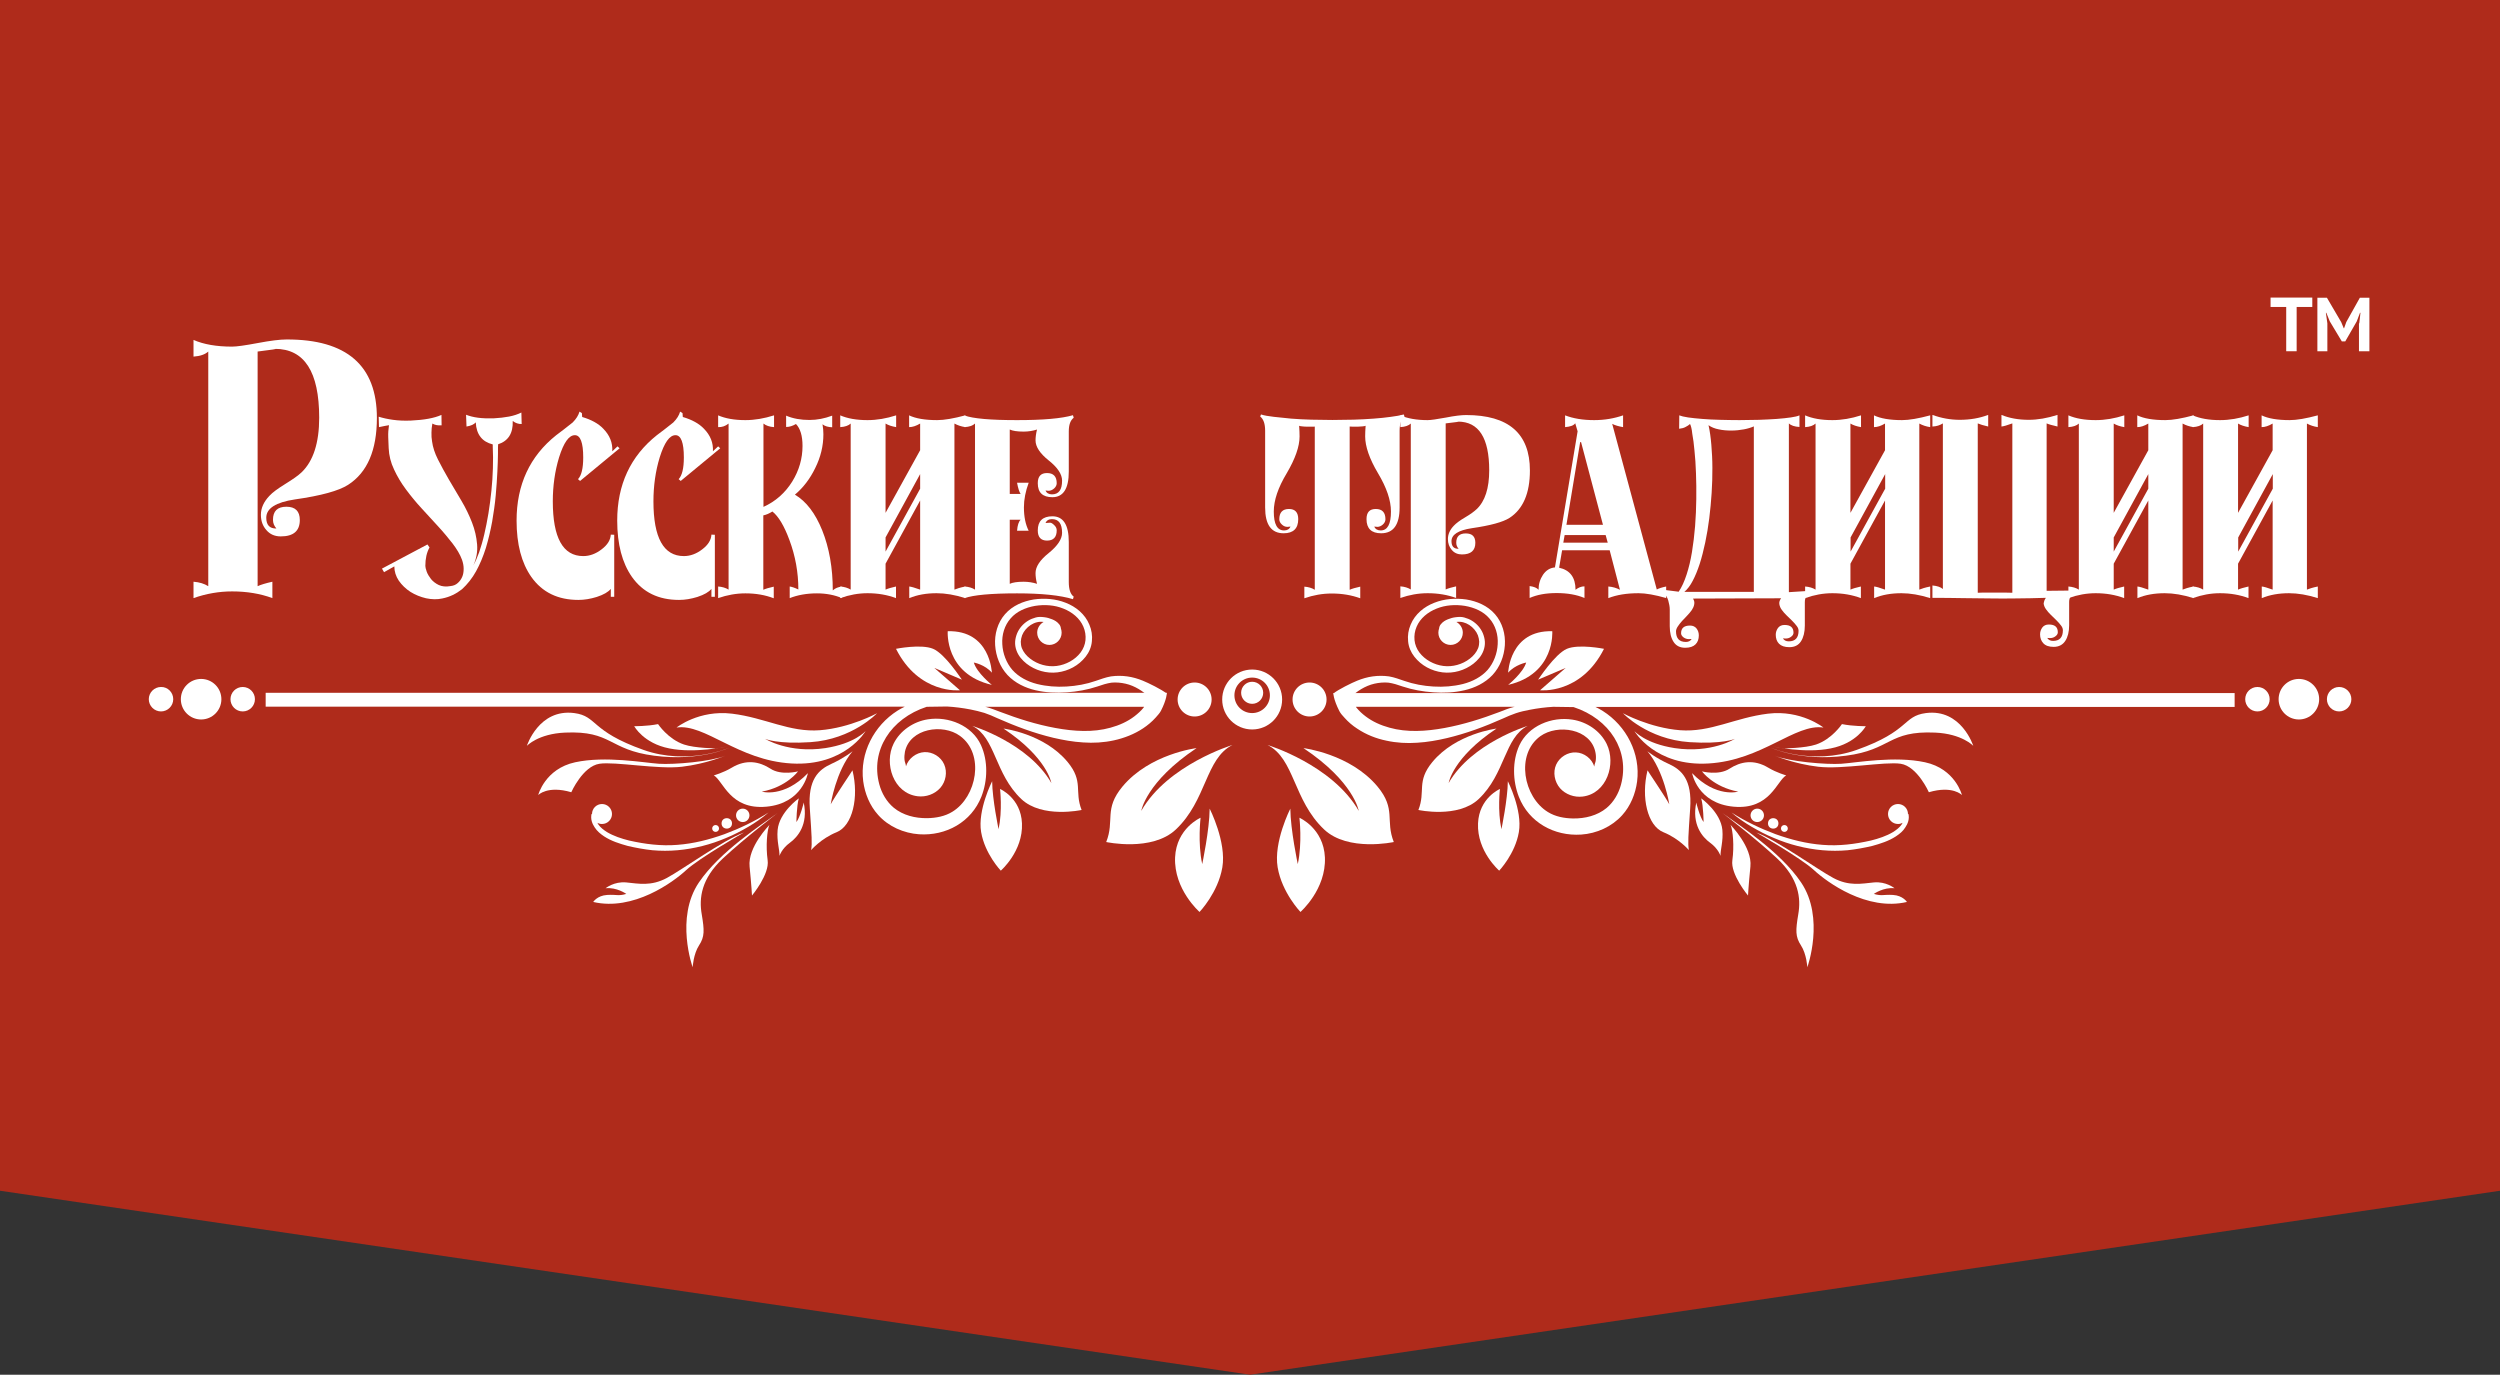 <?xml version="1.0" encoding="utf-8"?>
<!-- Generator: Adobe Illustrator 23.1.0, SVG Export Plug-In . SVG Version: 6.00 Build 0)  -->
<svg version="1.1" id="Слой_1" xmlns="http://www.w3.org/2000/svg" xmlns:xlink="http://www.w3.org/1999/xlink" x="0px" y="0px"
	 viewBox="0 0 167.69 92.21" style="enable-background:new 0 0 167.69 92.21;" xml:space="preserve">
<rect x="0" y="0" width="167.69" height="92.21" fill="#333333" stroke="none"/>
<style type="text/css">
	.st0{fill:#AF2B1B;}
	.st1{fill:#FFFFFF;}
</style>
<g>
	<polygon class="st0" points="167.69,79.87 83.85,92.21 0,79.87 0,0 167.69,0 	"/>
	<g>
		<g>
			<g>
				<g>
					<g>
						<path class="st1" d="M67.31,48.87c2.94,1.95,3.21,3.65,3.21,3.65c-1.54-2.69-5.3-3.83-5.3-3.83c1.57,0.79,1.49,3.21,3.29,4.91
							c1.39,1.31,4.04,0.73,4.04,0.73c-0.5-1.27,0.15-1.9-0.94-3.22C70.03,49.2,67.31,48.87,67.31,48.87z"/>
						<path class="st1" d="M67.08,52.92c0,0,0.17,1.46-0.1,2.7c0,0-0.42-2-0.43-3.22c0,0-0.99,1.94-0.74,3.41
							c0.25,1.47,1.32,2.59,1.32,2.59s1.5-1.3,1.42-3.17C68.48,53.52,67.08,52.92,67.08,52.92z"/>
						<path class="st1" d="M55.72,53.95c0,0,0.35-2.24,1.47-3.56c0,0-0.57,0.46-1.43,0.85c-0.86,0.39-1.58,1.05-1.44,2.99
							c0.13,1.94,0.16,2.28,0.09,2.79c0,0,0.65-0.77,1.71-1.2c1.06-0.43,1.51-2.32,1.06-4.15C57.19,51.68,55.99,53.44,55.72,53.95z"
							/>
						<path class="st1" d="M53.42,55.14c0,0,0.01-1.05,0.16-1.59c0,0-1.31,0.93-1.42,2.12c-0.07,0.77,0.15,1.35,0.12,1.74
							c0,0,0.16-0.49,0.7-0.88c0.54-0.39,1.24-1.24,0.93-2.7C53.92,53.83,53.67,54.82,53.42,55.14z"/>
						<path class="st1" d="M51.1,53.1c1.67-0.31,2.43-1.36,2.43-1.36s-1.12,0.3-1.85-0.18c-0.73-0.47-1.62-0.66-2.61-0.06
							c-0.55,0.33-1.19,0.51-1.19,0.51c0.63,0.36,1.08,2.32,3.52,2.1c2.44-0.22,2.79-2.25,2.79-2.25
							C52.57,53.54,51.1,53.1,51.1,53.1z"/>
						<path class="st1" d="M55.36,50.18c-2.45,0.37-4.04-0.62-4.04-0.62s0.84,0.37,3.05,0.22c2.81-0.19,4.46-1.94,4.46-1.94
							s-1.79,0.98-3.83,1.14c-2.03,0.16-3.68-0.84-5.9-1.11c-2.22-0.27-3.72,0.93-3.72,0.93c1.9-0.28,4.11,2.2,7.7,2.41
							s4.98-2.17,4.98-2.17S57.32,49.88,55.36,50.18z"/>
						<path class="st1" d="M45.74,51.43c1.62-0.19,2.91-0.74,2.91-0.74c-0.94,0.39-3.45,0.61-4.46,0.54s-3.57-0.54-5.61-0.1
							c-2.03,0.44-2.48,2.2-2.48,2.2s0.62-0.66,2.22-0.19c0,0,0.77-1.74,1.89-1.91C41.26,51.07,44.12,51.62,45.74,51.43z"/>
						<path class="st1" d="M43.88,50.69c3.07,0.4,5.05-0.54,5.05-0.54s-2.76,1.22-5.77,0.15c-3.58-1.27-3.07-2.26-4.64-2.47
							c-2.38-0.31-3.18,2.2-3.18,2.2s0.75-0.81,2.56-0.89C41.06,49,40.8,50.29,43.88,50.69z"/>
						<path class="st1" d="M40.52,56.1c0.49,0.32,1.04,0.49,1.58,0.64c0.55,0.13,1.1,0.23,1.66,0.29c0.56,0.05,1.13,0.05,1.69,0
							c1.12-0.1,2.22-0.38,3.25-0.82c0.52-0.21,1.01-0.47,1.49-0.75c0.48-0.28,0.94-0.6,1.36-0.96c-0.93,0.59-1.93,1.07-2.95,1.45
							c-1.03,0.37-2.09,0.64-3.17,0.72c-1.08,0.09-2.17-0.05-3.23-0.29c-0.52-0.13-1.04-0.3-1.49-0.57c-0.22-0.14-0.43-0.3-0.57-0.5
							c-0.03-0.04-0.05-0.08-0.07-0.12c0.09,0.05,0.19,0.08,0.31,0.08c0.37,0,0.67-0.3,0.67-0.67c0-0.37-0.3-0.67-0.67-0.67
							c-0.37,0-0.67,0.3-0.67,0.67l-0.03-0.01c-0.08,0.35,0.04,0.66,0.21,0.91C40.05,55.75,40.28,55.94,40.52,56.1z"/>
						<path class="st1" d="M44.73,58.89c-1.06,0.57-1.9,0.38-2.72,0.3c-0.82-0.08-1.39,0.39-1.39,0.39
							c0.75-0.08,1.39,0.38,1.39,0.38c-0.54,0.16-0.63,0.03-1.29,0.07c-0.66,0.04-0.93,0.47-0.93,0.47
							c2.69,0.63,5.37-1.33,6.24-2.14c0.88-0.81,3.87-2.52,3.87-2.52C48.47,56.37,45.79,58.32,44.73,58.89z"/>
						<path class="st1" d="M46.88,59.19c-1.61,2.38-0.42,5.69-0.42,5.69s0.05-0.89,0.43-1.47s0.36-1,0.18-2.08
							c-0.19-1.08-0.04-2.39,1.43-3.76c1.47-1.37,3.65-3.03,3.65-3.03C51.11,55.3,48.29,57.11,46.88,59.19z"/>
						<path class="st1" d="M50.28,58.13c0.13,1.31,0.16,1.94,0.16,1.94s1.19-1.43,1.05-2.37c-0.13-0.94-0.04-2.01,0.12-2.37
							C51.61,55.34,50.14,56.82,50.28,58.13z"/>
						<path class="st1" d="M48.77,50.07l-0.72,0.13c0,0-1.43-0.01-2.17-0.26c-1.07-0.36-1.74-1.37-1.74-1.37
							c-0.74,0.15-1.6,0.14-1.6,0.14s0.62,1.15,2.35,1.49C46.62,50.55,48.77,50.07,48.77,50.07z"/>
						<path class="st1" d="M78.27,46.47H17.82v0.93h42.87c-0.17,0.08-0.33,0.17-0.49,0.27c-1.58,1-2.54,2.85-2.3,4.73
							c0.11,0.83,0.44,1.64,1,2.26c0.69,0.78,1.72,1.23,2.75,1.3c1.81,0.12,3.51-0.82,4.18-2.53c0.42-1.07,0.45-2.39-0.03-3.45
							c-0.6-1.32-2.18-1.95-3.56-1.73c-0.97,0.15-1.87,0.76-2.3,1.63c-0.66,1.33-0.02,3.33,1.61,3.53c0.56,0.07,1.15-0.14,1.52-0.56
							c0.37-0.42,0.49-1.06,0.26-1.58c-0.22-0.51-0.78-0.85-1.33-0.82c-0.55,0.03-1.07,0.43-1.23,0.95
							c-0.01-0.16-0.09-0.29-0.1-0.44c-0.02-0.18,0-0.36,0.03-0.54c0.34-1.57,2.54-1.9,3.69-1.06c1.68,1.22,1.13,4.09-0.51,5.09
							c-0.5,0.31-1.1,0.42-1.69,0.43c-0.8,0.01-1.62-0.19-2.24-0.7c-0.48-0.4-0.81-0.97-0.97-1.57c-0.61-2.26,0.76-4.41,3.18-5.2
							l1.36-0.02c0.53,0.03,1.06,0.1,1.58,0.2c0.31,0.06,0.63,0.14,0.93,0.23c0.3,0.1,0.58,0.22,0.88,0.36
							c1.2,0.53,2.45,1,3.75,1.31c0.65,0.15,1.31,0.27,1.99,0.31c0.68,0.05,1.39,0.01,2.07-0.14c0.68-0.15,1.36-0.41,1.96-0.81
							c0.3-0.2,0.59-0.44,0.84-0.72c0.12-0.14,0.26-0.28,0.35-0.45C78.27,46.9,78.27,46.47,78.27,46.47z M76.71,47.46
							c-0.17,0.22-0.39,0.41-0.62,0.59c-0.46,0.35-1.01,0.6-1.6,0.76c-1.17,0.33-2.45,0.25-3.7,0.02c-1.26-0.23-2.49-0.62-3.7-1.08
							c-0.29-0.11-0.62-0.24-0.95-0.33c-0.02,0-0.04-0.01-0.06-0.01h10.66C76.73,47.43,76.72,47.44,76.71,47.46z"/>
					</g>
					<path class="st1" d="M48.23,55.57c0,0.13-0.1,0.23-0.23,0.23c-0.13,0-0.23-0.1-0.23-0.23c0-0.13,0.1-0.23,0.23-0.23
						C48.13,55.34,48.23,55.44,48.23,55.57z"/>
					<circle class="st1" cx="48.75" cy="55.23" r="0.35"/>
					<path class="st1" d="M50.27,54.69c0,0.25-0.2,0.45-0.45,0.45c-0.25,0-0.45-0.2-0.45-0.45c0-0.25,0.2-0.45,0.45-0.45
						C50.07,54.24,50.27,54.44,50.27,54.69z"/>
				</g>
				<g>
					<circle class="st1" cx="16.28" cy="46.9" r="0.82"/>
					<path class="st1" d="M11.62,46.9c0,0.45-0.37,0.82-0.82,0.82c-0.45,0-0.82-0.37-0.82-0.82c0-0.45,0.37-0.82,0.82-0.82
						C11.25,46.07,11.62,46.44,11.62,46.9z"/>
					<circle class="st1" cx="13.49" cy="46.9" r="1.36"/>
				</g>
			</g>
			<g>
				<g>
					<g>
						<path class="st1" d="M100.38,48.87c-2.94,1.95-3.21,3.65-3.21,3.65c1.54-2.69,5.3-3.83,5.3-3.83
							c-1.57,0.79-1.49,3.21-3.29,4.91c-1.39,1.31-4.04,0.73-4.04,0.73c0.5-1.27-0.15-1.9,0.94-3.22
							C97.66,49.2,100.38,48.87,100.38,48.87z"/>
						<path class="st1" d="M100.61,52.92c0,0-0.17,1.46,0.1,2.7c0,0,0.42-2,0.43-3.22c0,0,0.99,1.94,0.74,3.41
							c-0.25,1.47-1.32,2.59-1.32,2.59s-1.5-1.3-1.42-3.17C99.21,53.52,100.61,52.92,100.61,52.92z"/>
						<path class="st1" d="M111.97,53.95c0,0-0.35-2.24-1.47-3.56c0,0,0.57,0.46,1.43,0.85c0.86,0.39,1.58,1.05,1.44,2.99
							c-0.13,1.94-0.16,2.28-0.09,2.79c0,0-0.65-0.77-1.71-1.2c-1.06-0.43-1.51-2.32-1.06-4.15
							C110.5,51.68,111.7,53.44,111.97,53.95z"/>
						<path class="st1" d="M114.27,55.14c0,0-0.01-1.05-0.16-1.59c0,0,1.31,0.93,1.42,2.12c0.07,0.77-0.15,1.35-0.12,1.74
							c0,0-0.16-0.49-0.7-0.88c-0.54-0.39-1.24-1.24-0.93-2.7C113.77,53.83,114.02,54.82,114.27,55.14z"/>
						<path class="st1" d="M116.59,53.1c-1.67-0.31-2.43-1.36-2.43-1.36s1.12,0.3,1.85-0.18c0.73-0.47,1.62-0.66,2.61-0.06
							c0.55,0.33,1.19,0.51,1.19,0.51c-0.63,0.36-1.08,2.32-3.52,2.1c-2.44-0.22-2.79-2.25-2.79-2.25
							C115.12,53.54,116.59,53.1,116.59,53.1z"/>
						<path class="st1" d="M112.33,50.18c2.45,0.37,4.04-0.62,4.04-0.62s-0.84,0.37-3.05,0.22c-2.81-0.19-4.46-1.94-4.46-1.94
							s1.79,0.98,3.83,1.14c2.04,0.16,3.68-0.84,5.9-1.11c2.22-0.27,3.72,0.93,3.72,0.93c-1.9-0.28-4.11,2.2-7.7,2.41
							c-3.59,0.22-4.98-2.17-4.98-2.17S110.37,49.88,112.33,50.18z"/>
						<path class="st1" d="M121.96,51.43c-1.62-0.19-2.91-0.74-2.91-0.74c0.94,0.39,3.45,0.61,4.46,0.54
							c1.01-0.07,3.57-0.54,5.61-0.1c2.04,0.44,2.48,2.2,2.48,2.2s-0.62-0.66-2.22-0.19c0,0-0.77-1.74-1.89-1.91
							C126.43,51.07,123.57,51.62,121.96,51.43z"/>
						<path class="st1" d="M123.82,50.69c-3.07,0.4-5.05-0.54-5.05-0.54s2.76,1.22,5.77,0.15c3.58-1.27,3.07-2.26,4.64-2.47
							c2.38-0.31,3.18,2.2,3.18,2.2s-0.75-0.81-2.56-0.89C126.64,49,126.89,50.29,123.82,50.69z"/>
						<path class="st1" d="M127.17,56.1c-0.49,0.32-1.04,0.49-1.58,0.64c-0.55,0.13-1.1,0.23-1.66,0.29c-0.56,0.05-1.13,0.05-1.69,0
							c-1.12-0.1-2.22-0.38-3.25-0.82c-0.52-0.21-1.01-0.47-1.49-0.75c-0.48-0.28-0.94-0.6-1.36-0.96c0.93,0.59,1.93,1.07,2.95,1.45
							c1.03,0.37,2.09,0.64,3.17,0.72c1.08,0.09,2.17-0.05,3.23-0.29c0.52-0.13,1.04-0.3,1.49-0.57c0.22-0.14,0.43-0.3,0.57-0.5
							c0.03-0.04,0.05-0.08,0.07-0.12c-0.09,0.05-0.19,0.08-0.31,0.08c-0.37,0-0.67-0.3-0.67-0.67c0-0.37,0.3-0.67,0.67-0.67
							c0.37,0,0.67,0.3,0.67,0.67l0.03-0.01c0.08,0.35-0.04,0.66-0.21,0.91C127.65,55.75,127.41,55.94,127.17,56.1z"/>
						<path class="st1" d="M122.97,58.89c1.06,0.57,1.9,0.38,2.72,0.3c0.82-0.08,1.39,0.39,1.39,0.39
							c-0.75-0.08-1.39,0.38-1.39,0.38c0.54,0.16,0.63,0.03,1.29,0.07c0.66,0.04,0.93,0.47,0.93,0.47
							c-2.69,0.63-5.37-1.33-6.24-2.14c-0.88-0.81-3.87-2.52-3.87-2.52C119.22,56.37,121.9,58.32,122.97,58.89z"/>
						<path class="st1" d="M120.81,59.19c1.61,2.38,0.42,5.69,0.42,5.69s-0.05-0.89-0.43-1.47c-0.38-0.58-0.36-1-0.18-2.08
							c0.19-1.08,0.04-2.39-1.43-3.76c-1.47-1.37-3.65-3.03-3.65-3.03C116.58,55.3,119.41,57.11,120.81,59.19z"/>
						<path class="st1" d="M117.41,58.13c-0.13,1.31-0.16,1.94-0.16,1.94s-1.19-1.43-1.05-2.37c0.13-0.94,0.04-2.01-0.12-2.37
							C116.08,55.34,117.55,56.82,117.41,58.13z"/>
						<path class="st1" d="M118.92,50.07l0.72,0.13c0,0,1.43-0.01,2.17-0.26c1.07-0.36,1.74-1.37,1.74-1.37
							c0.74,0.15,1.6,0.14,1.6,0.14s-0.62,1.15-2.35,1.49C121.07,50.55,118.92,50.07,118.92,50.07z"/>
						<path class="st1" d="M89.84,47.7c0.09,0.17,0.22,0.31,0.35,0.45c0.25,0.28,0.53,0.52,0.84,0.72c0.61,0.41,1.28,0.67,1.96,0.81
							c0.68,0.15,1.39,0.19,2.07,0.14c0.68-0.04,1.35-0.16,1.99-0.31c1.3-0.31,2.54-0.77,3.75-1.31c0.31-0.14,0.58-0.26,0.88-0.36
							c0.3-0.1,0.61-0.17,0.93-0.23c0.52-0.1,1.05-0.17,1.58-0.2l1.36,0.02c2.42,0.79,3.79,2.94,3.18,5.2
							c-0.16,0.6-0.49,1.17-0.97,1.57c-0.62,0.51-1.44,0.71-2.24,0.7c-0.59-0.01-1.19-0.12-1.69-0.43c-1.64-1-2.19-3.87-0.51-5.09
							c1.16-0.83,3.36-0.51,3.69,1.06c0.04,0.18,0.05,0.36,0.03,0.54c-0.01,0.15-0.1,0.29-0.1,0.44c-0.16-0.53-0.68-0.93-1.23-0.95
							c-0.55-0.03-1.1,0.31-1.33,0.82c-0.23,0.51-0.11,1.15,0.26,1.58c0.37,0.42,0.96,0.63,1.52,0.56c1.62-0.2,2.26-2.19,1.61-3.53
							c-0.43-0.88-1.33-1.48-2.3-1.63c-1.39-0.22-2.96,0.42-3.56,1.73c-0.48,1.05-0.45,2.38-0.03,3.45
							c0.67,1.71,2.37,2.65,4.18,2.53c1.04-0.07,2.06-0.53,2.75-1.3c0.56-0.62,0.89-1.43,1-2.26c0.24-1.88-0.72-3.73-2.3-4.73
							c-0.16-0.1-0.32-0.19-0.49-0.27h42.87v-0.93H89.43C89.43,46.47,89.43,46.9,89.84,47.7z M90.95,47.41h10.66
							c-0.02,0-0.04,0.01-0.06,0.01c-0.33,0.08-0.65,0.21-0.95,0.33c-1.21,0.46-2.45,0.85-3.7,1.08c-1.25,0.23-2.53,0.31-3.7-0.02
							c-0.59-0.16-1.14-0.41-1.6-0.76c-0.23-0.17-0.44-0.37-0.62-0.59C90.97,47.44,90.96,47.43,90.95,47.41z"/>
					</g>
					<path class="st1" d="M119.46,55.57c0,0.13,0.1,0.23,0.23,0.23c0.13,0,0.23-0.1,0.23-0.23c0-0.13-0.1-0.23-0.23-0.23
						C119.56,55.34,119.46,55.44,119.46,55.57z"/>
					<circle class="st1" cx="118.94" cy="55.23" r="0.35"/>
					<path class="st1" d="M117.42,54.69c0,0.25,0.2,0.45,0.45,0.45c0.25,0,0.45-0.2,0.45-0.45c0-0.25-0.2-0.45-0.45-0.45
						C117.63,54.24,117.42,54.44,117.42,54.69z"/>
				</g>
				<g>
					<circle class="st1" cx="151.42" cy="46.9" r="0.82"/>
					<circle class="st1" cx="156.9" cy="46.9" r="0.82"/>
					<circle class="st1" cx="154.2" cy="46.9" r="1.36"/>
				</g>
			</g>
			<path class="st1" d="M81.27,46.92c0,0.63-0.51,1.14-1.14,1.14c-0.63,0-1.14-0.51-1.14-1.14c0-0.63,0.51-1.14,1.14-1.14
				C80.76,45.78,81.27,46.29,81.27,46.92z"/>
			<path class="st1" d="M88.98,46.92c0,0.63-0.51,1.14-1.14,1.14c-0.63,0-1.14-0.51-1.14-1.14c0-0.63,0.51-1.14,1.14-1.14
				C88.47,45.78,88.98,46.29,88.98,46.92z"/>
			<path class="st1" d="M83.99,44.91c-1.11,0-2.01,0.9-2.01,2.01c0,1.11,0.9,2.01,2.01,2.01S86,48.03,86,46.92
				C86,45.81,85.1,44.91,83.99,44.91z M83.99,47.83c-0.66,0-1.19-0.53-1.19-1.19c0-0.66,0.53-1.19,1.19-1.19
				c0.66,0,1.19,0.53,1.19,1.19C85.18,47.29,84.65,47.83,83.99,47.83z"/>
			<circle class="st1" cx="83.99" cy="46.47" r="0.74"/>
		</g>
		<g>
			<path class="st1" d="M87.43,50.18c3.39,2.26,3.71,4.21,3.71,4.21c-1.78-3.1-6.12-4.42-6.12-4.42c1.82,0.91,1.72,3.71,3.8,5.67
				c1.6,1.51,4.67,0.84,4.67,0.84c-0.58-1.46,0.17-2.2-1.09-3.72C90.57,50.56,87.43,50.18,87.43,50.18z"/>
			<path class="st1" d="M87.16,54.85c0,0,0.2,1.69-0.11,3.11c0,0-0.49-2.31-0.5-3.72c0,0-1.14,2.24-0.85,3.94s1.53,2.99,1.53,2.99
				s1.73-1.51,1.64-3.66C88.78,55.55,87.16,54.85,87.16,54.85z"/>
			<path class="st1" d="M80.26,50.18c-3.39,2.26-3.71,4.21-3.71,4.21c1.77-3.1,6.12-4.42,6.12-4.42c-1.82,0.91-1.72,3.71-3.8,5.67
				c-1.6,1.51-4.67,0.84-4.67,0.84c0.58-1.46-0.17-2.2,1.09-3.72C77.12,50.56,80.26,50.18,80.26,50.18z"/>
			<path class="st1" d="M80.53,54.85c0,0-0.2,1.69,0.11,3.11c0,0,0.49-2.31,0.5-3.72c0,0,1.14,2.24,0.85,3.94
				c-0.29,1.7-1.53,2.99-1.53,2.99s-1.73-1.51-1.64-3.66C78.91,55.55,80.53,54.85,80.53,54.85z"/>
		</g>
		<g>
			<path class="st1" d="M76.66,45.66c-0.34-0.14-0.69-0.24-1.05-0.29c-0.36-0.05-0.73-0.05-1.09,0c-0.36,0.06-0.72,0.2-1.02,0.3
				c-0.63,0.22-1.29,0.34-1.96,0.38c-0.67,0.04-1.34-0.01-1.98-0.17c-0.63-0.16-1.23-0.47-1.65-0.94c-0.41-0.47-0.65-1.11-0.68-1.73
				c-0.04-0.63,0.15-1.27,0.56-1.73c0.4-0.47,1.01-0.73,1.64-0.84c0.63-0.1,1.3-0.06,1.89,0.18c0.59,0.23,1.11,0.65,1.35,1.22
				c0.12,0.28,0.17,0.59,0.14,0.9c-0.03,0.3-0.15,0.59-0.33,0.83c-0.37,0.49-0.98,0.82-1.6,0.9c-0.62,0.08-1.28-0.1-1.78-0.49
				c-0.25-0.19-0.45-0.43-0.56-0.71c-0.05-0.14-0.07-0.28-0.07-0.43c0.01-0.15,0.04-0.29,0.09-0.43c0.22-0.55,0.84-0.99,1.44-0.89
				c0,0,0,0,0,0c-0.25,0.14-0.43,0.41-0.43,0.72c0,0.45,0.37,0.82,0.82,0.82c0.45,0,0.82-0.37,0.82-0.82c0-0.1-0.02-0.2-0.05-0.29
				c-0.01-0.1-0.05-0.2-0.11-0.27c-0.14-0.18-0.31-0.27-0.48-0.34c-0.17-0.07-0.35-0.12-0.53-0.14c-0.09-0.01-0.18-0.02-0.28-0.02
				c-0.05,0-0.1,0.01-0.15,0.01l-0.14,0.03c-0.18,0.05-0.36,0.12-0.52,0.22c-0.32,0.2-0.58,0.49-0.73,0.85
				c-0.07,0.18-0.12,0.37-0.13,0.56c-0.01,0.19,0.02,0.39,0.09,0.58c0.13,0.37,0.39,0.66,0.68,0.89c0.58,0.45,1.34,0.67,2.07,0.58
				c0.73-0.09,1.42-0.45,1.89-1.05c0.23-0.29,0.39-0.66,0.42-1.04c0.04-0.38-0.02-0.76-0.17-1.11c-0.29-0.71-0.91-1.21-1.59-1.47
				c-0.68-0.27-1.42-0.32-2.14-0.22c-0.36,0.06-0.71,0.16-1.04,0.32c-0.33,0.16-0.64,0.38-0.89,0.67c-0.5,0.57-0.71,1.35-0.66,2.08
				c0.05,0.73,0.32,1.45,0.83,2c0.51,0.54,1.19,0.86,1.88,1.02c0.69,0.16,1.4,0.19,2.09,0.14c0.7-0.05,1.39-0.17,2.05-0.39
				c0.34-0.12,0.63-0.21,0.95-0.26c0.32-0.03,0.64,0,0.95,0.07c0.31,0.07,0.61,0.2,0.88,0.36c0.27,0.16,0.54,0.37,0.73,0.58
				l1.13-0.29C77.93,46.25,77.01,45.8,76.66,45.66z"/>
			<path class="st1" d="M62.59,43.52c-0.81-0.34-2.49,0-2.49,0c1.55,3.08,4.29,2.78,4.29,2.78l-1.72-1.5l1.85,0.79
				C64.51,45.59,63.41,43.87,62.59,43.52z"/>
			<path class="st1" d="M66.53,45.12c0,0-0.1-2.86-2.96-2.78c0,0-0.22,2.86,2.96,3.6c0,0-1.01-0.81-1.21-1.5
				C65.33,44.44,66.07,44.58,66.53,45.12z"/>
		</g>
		<g>
			<path class="st1" d="M91.03,45.66c0.34-0.14,0.69-0.24,1.05-0.29c0.36-0.05,0.73-0.05,1.09,0c0.36,0.06,0.72,0.2,1.02,0.3
				c0.63,0.22,1.29,0.34,1.96,0.38c0.67,0.04,1.34-0.01,1.98-0.17c0.63-0.16,1.23-0.47,1.65-0.94c0.41-0.47,0.65-1.11,0.68-1.73
				c0.04-0.63-0.15-1.27-0.56-1.73c-0.4-0.47-1.01-0.73-1.64-0.84c-0.63-0.1-1.3-0.06-1.89,0.18c-0.59,0.23-1.11,0.65-1.35,1.22
				c-0.12,0.28-0.17,0.59-0.14,0.9c0.03,0.3,0.15,0.59,0.33,0.83c0.37,0.49,0.98,0.82,1.6,0.9c0.62,0.08,1.28-0.1,1.78-0.49
				c0.25-0.19,0.45-0.43,0.56-0.71c0.05-0.14,0.07-0.28,0.07-0.43c-0.01-0.15-0.04-0.29-0.09-0.43c-0.22-0.55-0.84-0.99-1.44-0.89
				c0,0,0,0,0,0c0.25,0.14,0.43,0.41,0.43,0.72c0,0.45-0.37,0.82-0.82,0.82c-0.45,0-0.82-0.37-0.82-0.82c0-0.1,0.02-0.2,0.05-0.29
				c0.01-0.1,0.05-0.2,0.11-0.27c0.14-0.18,0.31-0.27,0.48-0.34c0.17-0.07,0.35-0.12,0.53-0.14c0.09-0.01,0.18-0.02,0.28-0.02
				c0.05,0,0.1,0.01,0.15,0.01l0.14,0.03c0.18,0.05,0.36,0.12,0.52,0.22c0.32,0.2,0.58,0.49,0.73,0.85
				c0.07,0.18,0.12,0.37,0.13,0.56c0.01,0.19-0.02,0.39-0.09,0.58c-0.13,0.37-0.39,0.66-0.68,0.89c-0.58,0.45-1.34,0.67-2.07,0.58
				c-0.73-0.09-1.42-0.45-1.89-1.05c-0.23-0.29-0.39-0.66-0.42-1.04c-0.04-0.38,0.02-0.76,0.17-1.11c0.29-0.71,0.91-1.21,1.59-1.47
				c0.68-0.27,1.42-0.32,2.14-0.22c0.36,0.06,0.71,0.16,1.04,0.32c0.33,0.16,0.64,0.38,0.89,0.67c0.5,0.57,0.71,1.35,0.66,2.08
				c-0.05,0.73-0.32,1.45-0.83,2c-0.51,0.54-1.19,0.86-1.88,1.02c-0.69,0.16-1.4,0.19-2.09,0.14c-0.7-0.05-1.39-0.17-2.05-0.39
				c-0.34-0.12-0.63-0.21-0.95-0.26c-0.32-0.03-0.64,0-0.95,0.07c-0.31,0.07-0.61,0.2-0.88,0.36c-0.27,0.16-0.54,0.37-0.73,0.58
				l-1.13-0.29C89.76,46.25,90.68,45.8,91.03,45.66z"/>
			<path class="st1" d="M105.1,43.52c0.81-0.34,2.49,0,2.49,0c-1.55,3.08-4.29,2.78-4.29,2.78l1.72-1.5l-1.85,0.79
				C103.18,45.59,104.29,43.87,105.1,43.52z"/>
			<path class="st1" d="M101.16,45.12c0,0,0.1-2.86,2.96-2.78c0,0,0.22,2.86-2.96,3.6c0,0,1.01-0.81,1.21-1.5
				C102.37,44.44,101.63,44.58,101.16,45.12z"/>
		</g>
		<g>
			<path class="st1" d="M25.28,28.03c0,2.17-0.64,3.66-1.93,4.49c-0.62,0.4-1.81,0.73-3.57,0.98c-1.28,0.19-1.92,0.6-1.92,1.23
				c0,0.49,0.23,0.73,0.68,0.72c-0.15-0.17-0.23-0.36-0.23-0.58c0-0.59,0.3-0.88,0.9-0.88c0.6,0,0.9,0.3,0.9,0.89
				c0,0.74-0.43,1.1-1.28,1.1c-0.4,0-0.72-0.14-0.96-0.42c-0.25-0.28-0.37-0.62-0.37-1.03c0-0.45,0.19-0.87,0.57-1.27
				c0.21-0.23,0.57-0.49,1.07-0.8c0.5-0.31,0.86-0.56,1.08-0.77c0.79-0.75,1.19-1.98,1.19-3.67c0-3.08-0.99-4.62-2.97-4.62
				c0.21,0-0.18,0.06-1.16,0.18v15.74c0.21-0.1,0.55-0.2,0.99-0.3v1.1c-0.81-0.3-1.71-0.45-2.7-0.45c-0.88,0-1.74,0.15-2.59,0.45
				v-1.1c0.39,0.03,0.72,0.13,0.99,0.3V23.58c-0.21,0.19-0.54,0.31-0.99,0.34V22.8c0.68,0.3,1.54,0.45,2.59,0.45
				c0.3,0,0.87-0.08,1.72-0.24c0.85-0.16,1.49-0.24,1.93-0.24C23.26,22.76,25.28,24.52,25.28,28.03z"/>
			<path class="st1" d="M29.68,40.14c-0.35,0.08-0.72,0.07-1.1-0.01c-0.38-0.09-0.73-0.23-1.05-0.43c-0.31-0.2-0.57-0.45-0.78-0.75
				c-0.2-0.3-0.3-0.62-0.3-0.96l-0.69,0.39l-0.14-0.24l3.05-1.62l0.14,0.2c-0.19,0.34-0.28,0.75-0.28,1.24
				c0,0.08,0.03,0.21,0.09,0.38c0.06,0.17,0.16,0.33,0.29,0.5c0.13,0.16,0.31,0.3,0.52,0.4c0.22,0.1,0.48,0.13,0.8,0.07
				c0.18-0.02,0.34-0.08,0.47-0.2c0.13-0.11,0.23-0.25,0.3-0.41c0.07-0.16,0.1-0.34,0.1-0.55c0-0.2-0.04-0.4-0.11-0.6
				c-0.13-0.36-0.35-0.72-0.63-1.09c-0.29-0.37-0.61-0.76-0.97-1.15c-0.36-0.39-0.73-0.8-1.11-1.21c-0.38-0.41-0.73-0.84-1.05-1.27
				c-0.32-0.43-0.59-0.88-0.8-1.34c-0.22-0.46-0.34-0.94-0.36-1.43c-0.01-0.22-0.02-0.46-0.03-0.73c-0.01-0.27,0.01-0.54,0.05-0.81
				c-0.07,0.01-0.16,0.03-0.28,0.05s-0.25,0.05-0.39,0.08l-0.02-0.7c0.28,0.09,0.6,0.16,0.96,0.21c0.36,0.05,0.76,0.07,1.21,0.05
				c0.87-0.04,1.55-0.16,2.04-0.38l0.01,0.7c-0.15,0.01-0.27,0-0.36-0.02c-0.09-0.02-0.17-0.05-0.26-0.1
				c-0.04,0.21-0.06,0.41-0.06,0.61c-0.01,0.2,0.01,0.4,0.04,0.59c0.05,0.38,0.18,0.79,0.4,1.22c0.22,0.43,0.46,0.88,0.73,1.34
				c0.27,0.46,0.55,0.94,0.84,1.42c0.29,0.49,0.52,0.97,0.71,1.46c0.19,0.49,0.3,0.97,0.34,1.46c0.04,0.48-0.04,0.95-0.25,1.41
				c0.13-0.23,0.26-0.52,0.39-0.88c0.12-0.36,0.24-0.75,0.34-1.19c0.1-0.44,0.2-0.91,0.28-1.41c0.08-0.5,0.15-1.01,0.2-1.52
				c0.05-0.51,0.09-1.02,0.1-1.52c0.02-0.5,0.01-0.98-0.01-1.43c0-0.03,0-0.05,0-0.08c0-0.02,0-0.05,0-0.08
				c-0.35-0.09-0.63-0.25-0.82-0.5c-0.19-0.24-0.3-0.57-0.32-0.98c-0.12,0.14-0.32,0.23-0.62,0.28l-0.03-0.79
				c0.23,0.09,0.5,0.16,0.81,0.2c0.31,0.04,0.65,0.05,1.04,0.04c0.38-0.02,0.73-0.06,1.04-0.12c0.31-0.06,0.58-0.15,0.82-0.27
				l0.02,0.77c-0.21,0.01-0.41-0.06-0.6-0.2c0.03,0.82-0.3,1.34-0.98,1.56c-0.01,0.1-0.01,0.32-0.01,0.64c0,0.33-0.02,0.73-0.04,1.2
				c-0.02,0.47-0.06,1-0.11,1.58c-0.05,0.58-0.14,1.17-0.24,1.77c-0.11,0.6-0.25,1.19-0.42,1.76c-0.18,0.57-0.4,1.1-0.66,1.57
				c-0.26,0.47-0.58,0.87-0.94,1.2C30.6,39.83,30.17,40.04,29.68,40.14L29.68,40.14z"/>
			<path class="st1" d="M41.56,30.07l-2.65,2.19l-0.14-0.12c0.23-0.24,0.35-0.72,0.35-1.46c0-0.99-0.19-1.49-0.56-1.49
				c-0.4,0-0.75,0.5-1.06,1.49c-0.28,0.92-0.42,1.91-0.42,2.95c0,2.44,0.68,3.67,2.04,3.67c0.43,0,0.84-0.15,1.23-0.45
				c0.4-0.3,0.6-0.63,0.62-0.99l0.23,0.01v4.16h-0.23v-0.53c-0.17,0.21-0.48,0.39-0.94,0.54c-0.42,0.13-0.83,0.2-1.23,0.2
				c-1.38,0-2.43-0.51-3.16-1.54c-0.66-0.94-0.99-2.2-0.99-3.78c0-2.41,0.89-4.32,2.66-5.73c0.3-0.22,0.66-0.5,1.1-0.85
				c0.24-0.24,0.39-0.48,0.46-0.73l0.16,0.1c0,0.02,0,0.07,0.01,0.13c0.01,0.06,0.01,0.11,0.01,0.13c0.61,0.18,1.09,0.44,1.42,0.79
				c0.43,0.44,0.63,0.94,0.6,1.51l0.35-0.33L41.56,30.07z"/>
			<path class="st1" d="M48.31,30.07l-2.65,2.19l-0.14-0.12c0.23-0.24,0.35-0.72,0.35-1.46c0-0.99-0.19-1.49-0.56-1.49
				c-0.4,0-0.75,0.5-1.06,1.49c-0.28,0.92-0.42,1.91-0.42,2.95c0,2.44,0.68,3.67,2.04,3.67c0.43,0,0.84-0.15,1.23-0.45
				c0.4-0.3,0.6-0.63,0.62-0.99l0.23,0.01v4.16h-0.23v-0.53c-0.17,0.21-0.48,0.39-0.94,0.54c-0.42,0.13-0.83,0.2-1.23,0.2
				c-1.38,0-2.43-0.51-3.16-1.54c-0.66-0.94-0.99-2.2-0.99-3.78c0-2.41,0.89-4.32,2.66-5.73c0.3-0.22,0.66-0.5,1.1-0.85
				c0.24-0.24,0.39-0.48,0.46-0.73l0.16,0.1c0,0.02,0,0.07,0.01,0.13c0.01,0.06,0.01,0.11,0.01,0.13c0.61,0.18,1.09,0.44,1.42,0.79
				c0.43,0.44,0.63,0.94,0.6,1.51l0.35-0.33L48.31,30.07z"/>
			<path class="st1" d="M56.48,40.12c-0.5-0.21-1.06-0.32-1.68-0.32c-0.69,0-1.3,0.11-1.83,0.32v-0.78c0.14,0.02,0.33,0.08,0.58,0.2
				c0-1.14-0.2-2.25-0.6-3.32c-0.35-0.95-0.73-1.58-1.14-1.91c-0.21,0.13-0.41,0.22-0.61,0.26v4.99c0.15-0.07,0.39-0.14,0.7-0.21
				v0.78C51.33,39.91,50.7,39.8,50,39.8c-0.62,0-1.23,0.11-1.83,0.32v-0.78c0.27,0.02,0.51,0.09,0.7,0.21V28.41
				c-0.21,0.17-0.44,0.25-0.7,0.24v-0.79c0.48,0.21,1.09,0.32,1.83,0.32c0.62,0,1.26-0.11,1.92-0.32v0.79
				c-0.3-0.02-0.54-0.1-0.71-0.24V34c0.8-0.36,1.45-0.93,1.93-1.7c0.46-0.75,0.69-1.54,0.69-2.39c0-0.68-0.15-1.17-0.44-1.47
				c-0.22,0.13-0.44,0.2-0.66,0.2v-0.76c0.46,0.2,0.99,0.29,1.57,0.29c0.51,0,1.01-0.1,1.52-0.29v0.78
				c-0.27-0.01-0.49-0.07-0.65-0.2c0.04,0.22,0.06,0.44,0.06,0.67c0,0.77-0.18,1.53-0.55,2.27c-0.35,0.72-0.8,1.31-1.36,1.78
				c0.76,0.45,1.37,1.25,1.83,2.39c0.47,1.17,0.71,2.52,0.71,4.03c0.17-0.15,0.37-0.23,0.6-0.25V40.12z"/>
			<path class="st1" d="M61.72,39.55v-5.98l-2.32,4.24v1.74c0.15-0.07,0.39-0.14,0.7-0.21v0.78c-0.58-0.22-1.22-0.33-1.91-0.33
				c-0.61,0-1.22,0.11-1.83,0.33v-0.78c0.27,0.02,0.51,0.09,0.7,0.21V28.41c-0.15,0.14-0.38,0.22-0.7,0.24v-0.79
				c0.48,0.21,1.09,0.32,1.83,0.32c0.63,0,1.27-0.11,1.92-0.32v0.79c-0.29-0.05-0.53-0.13-0.71-0.24v5.99l2.32-4.2v-1.79
				c-0.27,0.16-0.51,0.24-0.74,0.24v-0.79c0.43,0.21,1.06,0.32,1.88,0.32c0.48,0,1.11-0.11,1.89-0.32v0.79
				c-0.27-0.04-0.51-0.12-0.73-0.24v11.14c0.14-0.06,0.38-0.14,0.73-0.21v0.78c-0.69-0.22-1.34-0.33-1.93-0.33
				c-0.69,0-1.3,0.11-1.83,0.33v-0.78C61.11,39.35,61.36,39.42,61.72,39.55z M59.4,37l2.32-4.22V31.8l-2.32,4.25V37z"/>
			<path class="st1" d="M72.02,40.02l-0.05,0.17c-0.85-0.26-2.1-0.39-3.75-0.39c-1.75,0-2.92,0.11-3.52,0.32v-0.78
				c0.28,0.02,0.51,0.09,0.7,0.21V28.41c-0.15,0.14-0.38,0.22-0.7,0.24v-0.78c0.57,0.21,1.75,0.31,3.52,0.31
				c1.75,0,3-0.11,3.75-0.33l0.05,0.17c-0.22,0.17-0.33,0.47-0.33,0.92v2.69c0,1.15-0.37,1.72-1.1,1.72c-0.65,0-0.98-0.31-0.98-0.94
				c0-0.46,0.21-0.68,0.62-0.68c0.43,0,0.65,0.23,0.65,0.68c0,0.13-0.06,0.25-0.17,0.35c-0.11,0.1-0.24,0.16-0.38,0.16l-0.2-0.02
				c0.07,0.17,0.22,0.26,0.43,0.26c0.46,0,0.68-0.31,0.68-0.92c0-0.43-0.3-0.88-0.89-1.35c-0.59-0.47-0.89-0.92-0.89-1.35
				c0-0.21,0.03-0.46,0.1-0.73c-0.28,0.09-0.58,0.14-0.9,0.14c-0.43,0-0.74-0.05-0.93-0.14v4.32h0.73
				c-0.09-0.12-0.17-0.38-0.24-0.75h0.78c-0.21,0.57-0.32,1.12-0.32,1.65c0,0.63,0.11,1.16,0.32,1.57h-0.78
				c0.03-0.37,0.11-0.62,0.24-0.74h-0.73v4.3c0.19-0.09,0.5-0.14,0.93-0.14c0.32,0,0.62,0.05,0.9,0.14c-0.07-0.27-0.1-0.51-0.1-0.72
				c0-0.43,0.3-0.88,0.89-1.35c0.59-0.48,0.89-0.93,0.89-1.35c0-0.62-0.23-0.92-0.68-0.92c-0.21,0-0.36,0.09-0.43,0.26
				c0.13-0.01,0.24-0.02,0.31-0.02c0.07,0,0.16,0.05,0.27,0.16c0.11,0.1,0.17,0.22,0.17,0.35c0,0.46-0.22,0.69-0.65,0.69
				c-0.41,0-0.62-0.23-0.62-0.68c0-0.63,0.33-0.95,0.98-0.95c0.73,0,1.1,0.57,1.1,1.72v2.69C71.69,39.53,71.8,39.86,72.02,40.02z"/>
			<path class="st1" d="M88.21,28.61c-0.04,0.01-0.11,0.01-0.21,0.01c-0.1,0-0.21,0-0.33,0c-0.12,0-0.22-0.01-0.32-0.02
				c-0.1-0.01-0.17-0.02-0.21-0.04c0.02,0.28,0.03,0.51,0.03,0.71c0,0.68-0.29,1.5-0.86,2.47c-0.58,0.96-0.87,1.82-0.87,2.57
				c0,0.85,0.23,1.27,0.69,1.27c0.21,0,0.36-0.09,0.43-0.26l-0.21,0.02c-0.13,0-0.26-0.05-0.37-0.16c-0.11-0.1-0.17-0.22-0.17-0.35
				c0-0.46,0.22-0.69,0.65-0.69c0.41,0,0.62,0.23,0.62,0.68c0,0.63-0.33,0.95-0.98,0.95c-0.83,0-1.24-0.58-1.24-1.73v-5.15
				c0-0.46-0.11-0.78-0.33-0.95l0.05-0.14c0.22,0.07,0.51,0.12,0.87,0.16c0.35,0.04,0.74,0.08,1.16,0.12
				c0.42,0.03,0.87,0.06,1.35,0.07c0.47,0.01,0.95,0.02,1.41,0.02c0.47,0,0.94-0.01,1.41-0.02c0.47-0.01,0.92-0.04,1.35-0.07
				c0.42-0.03,0.81-0.07,1.16-0.12c0.35-0.04,0.64-0.1,0.87-0.16l0.05,0.14c-0.22,0.17-0.33,0.49-0.33,0.95v5.15
				c0,1.15-0.41,1.73-1.24,1.73c-0.65,0-0.98-0.32-0.98-0.95c0-0.46,0.21-0.68,0.62-0.68c0.43,0,0.65,0.23,0.65,0.69
				c0,0.13-0.06,0.25-0.17,0.35c-0.11,0.1-0.24,0.16-0.37,0.16l-0.21-0.02c0.07,0.17,0.22,0.26,0.43,0.26
				c0.46,0,0.69-0.42,0.69-1.27c0-0.75-0.29-1.6-0.87-2.57c-0.57-0.96-0.86-1.79-0.86-2.47c0-0.2,0.01-0.43,0.03-0.71
				c-0.04,0.02-0.11,0.03-0.21,0.04c-0.1,0.01-0.21,0.01-0.32,0.02c-0.12,0-0.23,0-0.33,0c-0.1,0-0.17-0.01-0.21-0.01v10.95
				c0.15-0.07,0.39-0.14,0.71-0.21v0.78c-0.58-0.21-1.21-0.32-1.91-0.32c-0.63,0-1.24,0.11-1.84,0.32v-0.78
				c0.27,0.02,0.51,0.09,0.7,0.21V28.61z"/>
			<path class="st1" d="M102.62,31.56c0,1.53-0.46,2.59-1.37,3.18c-0.44,0.28-1.28,0.51-2.53,0.69c-0.91,0.14-1.36,0.43-1.36,0.87
				c0,0.35,0.16,0.52,0.48,0.51c-0.11-0.12-0.16-0.25-0.16-0.41c0-0.41,0.21-0.62,0.64-0.62c0.43,0,0.64,0.21,0.64,0.63
				c0,0.52-0.3,0.78-0.9,0.78c-0.28,0-0.51-0.1-0.68-0.3c-0.17-0.2-0.26-0.44-0.26-0.73c0-0.32,0.13-0.62,0.4-0.9
				c0.15-0.16,0.4-0.35,0.76-0.56s0.61-0.4,0.77-0.55c0.56-0.53,0.84-1.4,0.84-2.6c0-2.18-0.7-3.27-2.1-3.27
				c0.15,0-0.13,0.04-0.82,0.12v11.14c0.15-0.07,0.39-0.14,0.7-0.21v0.78c-0.57-0.21-1.21-0.32-1.91-0.32
				c-0.62,0-1.23,0.11-1.83,0.32v-0.78c0.27,0.02,0.51,0.09,0.7,0.21V28.41c-0.15,0.14-0.38,0.22-0.7,0.24v-0.79
				c0.48,0.21,1.09,0.32,1.83,0.32c0.21,0,0.62-0.06,1.22-0.17c0.6-0.12,1.05-0.17,1.36-0.17
				C101.19,27.84,102.62,29.08,102.62,31.56z"/>
			<path class="st1" d="M111.78,40.12c-0.77-0.22-1.39-0.33-1.87-0.33c-0.8,0-1.47,0.11-2.03,0.33v-0.78
				c0.29,0.02,0.55,0.1,0.78,0.22l-0.69-2.65h-3.19l-0.2,1.17c0.73,0.16,1.1,0.65,1.1,1.48c0.19-0.15,0.39-0.23,0.6-0.23v0.78
				c-0.52-0.22-1.15-0.33-1.87-0.33c-0.71,0-1.31,0.11-1.81,0.33v-0.8c0.29,0.04,0.49,0.12,0.6,0.25c0-0.38,0.1-0.71,0.3-1.01
				c0.2-0.29,0.46-0.46,0.8-0.49l1.52-9.13l-0.16-0.54c-0.1,0.15-0.33,0.23-0.68,0.26v-0.79c0.54,0.21,1.19,0.32,1.95,0.32
				c0.69,0,1.34-0.11,1.94-0.32v0.79c-0.29-0.05-0.54-0.12-0.73-0.22l2.99,11.11c0.13-0.07,0.34-0.14,0.63-0.2V40.12z M107.84,36.4
				l-0.14-0.51h-2.75l-0.09,0.51H107.84z M107.52,35.2l-1.47-5.55l-0.06,0.01l-0.92,5.54H107.52z"/>
			<path class="st1" d="M113.36,28.44c-0.07,0.07-0.17,0.13-0.3,0.2c-0.12,0.07-0.27,0.1-0.43,0.12l0.01-0.9
				c0.12,0.05,0.32,0.1,0.59,0.14c0.27,0.04,0.59,0.07,0.95,0.1c0.36,0.03,0.76,0.05,1.19,0.06c0.43,0.01,0.86,0.02,1.31,0.02
				c0.44,0,0.88-0.01,1.31-0.02c0.43-0.01,0.82-0.04,1.19-0.06c0.36-0.03,0.68-0.06,0.94-0.1c0.26-0.04,0.46-0.08,0.58-0.14v0.78
				c-0.33-0.02-0.57-0.1-0.71-0.24v11.32l1.42-0.09l0.01,0.2c-0.1,0.06-0.19,0.13-0.26,0.2c-0.07,0.07-0.1,0.2-0.1,0.37v1.56
				c0,0.44-0.09,0.8-0.26,1.06c-0.17,0.26-0.43,0.39-0.78,0.39c-0.31,0-0.54-0.08-0.69-0.23c-0.15-0.15-0.22-0.36-0.22-0.6
				c0-0.17,0.05-0.32,0.15-0.46c0.1-0.13,0.24-0.2,0.44-0.2c0.4,0,0.6,0.17,0.6,0.52c0,0.1-0.05,0.19-0.16,0.27
				c-0.1,0.08-0.22,0.12-0.36,0.12l-0.19-0.01c0.08,0.13,0.21,0.2,0.39,0.2c0.44,0,0.66-0.24,0.66-0.71c0-0.11-0.04-0.22-0.13-0.33
				c-0.09-0.12-0.19-0.23-0.31-0.35c-0.12-0.12-0.24-0.24-0.37-0.36c-0.13-0.12-0.23-0.25-0.32-0.37c-0.09-0.12-0.14-0.25-0.16-0.38
				c-0.02-0.13,0.02-0.26,0.12-0.39l-5.91,0.02c0.08,0.13,0.11,0.26,0.08,0.39c-0.02,0.13-0.08,0.26-0.16,0.38
				c-0.09,0.12-0.19,0.25-0.31,0.37c-0.12,0.12-0.24,0.25-0.35,0.37c-0.11,0.12-0.2,0.24-0.28,0.36c-0.08,0.12-0.12,0.23-0.12,0.33
				c0,0.47,0.22,0.71,0.66,0.71c0.18,0,0.31-0.07,0.39-0.2l-0.19,0.01c-0.13,0-0.25-0.04-0.36-0.12c-0.1-0.08-0.16-0.17-0.16-0.27
				c0-0.35,0.2-0.52,0.6-0.52c0.19,0,0.34,0.07,0.44,0.2c0.1,0.13,0.15,0.29,0.15,0.46c0,0.25-0.07,0.45-0.22,0.6
				c-0.15,0.15-0.38,0.23-0.69,0.23c-0.35,0-0.61-0.13-0.78-0.39c-0.17-0.26-0.26-0.61-0.26-1.06v-1.13c0-0.09-0.01-0.19-0.03-0.29
				c-0.02-0.1-0.04-0.2-0.07-0.3c-0.03-0.1-0.07-0.19-0.11-0.26c-0.04-0.08-0.09-0.13-0.15-0.16l0.01-0.29l0.95,0.12
				c0.21-0.31,0.38-0.69,0.53-1.15c0.15-0.46,0.27-0.96,0.36-1.51c0.09-0.55,0.16-1.13,0.21-1.74c0.05-0.61,0.07-1.21,0.08-1.81
				c0.01-0.6,0-1.17-0.02-1.73c-0.02-0.56-0.05-1.06-0.1-1.51c-0.04-0.45-0.09-0.84-0.15-1.15
				C113.48,28.77,113.42,28.55,113.36,28.44z M117.64,39.7v-4.83V28.6c-0.18,0.08-0.4,0.15-0.67,0.2c-0.27,0.05-0.55,0.08-0.84,0.08
				c-0.29,0-0.57-0.02-0.84-0.08c-0.27-0.05-0.51-0.15-0.69-0.28c0.09,0.39,0.15,0.83,0.19,1.32c0.04,0.49,0.07,1,0.07,1.55
				c0,0.54-0.01,1.11-0.05,1.68c-0.04,0.58-0.09,1.15-0.16,1.7c-0.07,0.56-0.16,1.1-0.27,1.62c-0.11,0.52-0.23,0.99-0.37,1.43
				c-0.14,0.43-0.3,0.82-0.47,1.14c-0.17,0.33-0.36,0.57-0.56,0.74H117.64z"/>
			<path class="st1" d="M126.44,39.55v-5.98l-2.32,4.24v1.74c0.15-0.07,0.39-0.14,0.7-0.21v0.78c-0.58-0.22-1.22-0.33-1.91-0.33
				c-0.61,0-1.22,0.11-1.83,0.33v-0.78c0.27,0.02,0.51,0.09,0.7,0.21V28.41c-0.15,0.14-0.38,0.22-0.7,0.24v-0.79
				c0.48,0.21,1.09,0.32,1.83,0.32c0.63,0,1.27-0.11,1.92-0.32v0.79c-0.29-0.05-0.53-0.13-0.71-0.24v5.99l2.32-4.2v-1.79
				c-0.27,0.16-0.51,0.24-0.74,0.24v-0.79c0.43,0.21,1.06,0.32,1.88,0.32c0.48,0,1.11-0.11,1.89-0.32v0.79
				c-0.27-0.04-0.51-0.12-0.73-0.24v11.14c0.14-0.06,0.38-0.14,0.73-0.21v0.78c-0.69-0.22-1.34-0.33-1.93-0.33
				c-0.69,0-1.3,0.11-1.83,0.33v-0.78C125.84,39.35,126.09,39.42,126.44,39.55z M124.13,37l2.32-4.22V31.8l-2.32,4.25V37z"/>
			<path class="st1" d="M137.23,40.1c-0.72,0.02-1.38,0.04-1.99,0.04c-0.61,0.01-1.2,0.01-1.79,0c-0.59,0-1.19-0.01-1.8-0.02
				c-0.61-0.01-1.29-0.02-2.03-0.02v-0.83c0.32,0.03,0.56,0.11,0.7,0.24V28.4c-0.19,0.12-0.42,0.2-0.7,0.21v-0.78
				c0.6,0.22,1.21,0.33,1.83,0.33c0.69,0,1.33-0.11,1.91-0.33v0.78c-0.31-0.07-0.54-0.14-0.7-0.21v4.73v6.63
				c0.17-0.01,0.37-0.01,0.59-0.01c0.22,0,0.44,0,0.67,0c0.22,0,0.43,0,0.62,0c0.19,0,0.34,0.01,0.44,0.01v-6.63V28.4
				c-0.35,0.13-0.6,0.2-0.73,0.21v-0.78c0.53,0.22,1.14,0.33,1.83,0.33c0.6,0,1.24-0.11,1.93-0.33v0.78
				c-0.35-0.08-0.6-0.15-0.73-0.21v11.23l1.86-0.02l0.01,0.2c-0.05,0.03-0.1,0.06-0.15,0.09c-0.04,0.03-0.08,0.07-0.11,0.11
				c-0.03,0.04-0.05,0.09-0.07,0.15c-0.02,0.06-0.03,0.13-0.03,0.22v1.56c0,0.44-0.09,0.79-0.26,1.05c-0.17,0.26-0.43,0.4-0.78,0.4
				c-0.31,0-0.54-0.08-0.69-0.24c-0.15-0.16-0.22-0.36-0.22-0.6c0-0.17,0.05-0.32,0.15-0.46c0.1-0.13,0.24-0.2,0.44-0.2
				c0.4,0,0.6,0.17,0.6,0.52c0,0.1-0.05,0.19-0.16,0.27c-0.1,0.08-0.22,0.12-0.36,0.12l-0.19-0.01c0.08,0.13,0.21,0.2,0.39,0.2
				c0.44,0,0.66-0.24,0.66-0.71c0-0.11-0.04-0.22-0.13-0.33c-0.09-0.12-0.19-0.23-0.31-0.35c-0.12-0.12-0.24-0.24-0.37-0.36
				c-0.13-0.12-0.23-0.25-0.32-0.37c-0.09-0.12-0.14-0.25-0.16-0.38C137.1,40.36,137.13,40.23,137.23,40.1z"/>
			<path class="st1" d="M144.1,39.55v-5.98l-2.32,4.24v1.74c0.15-0.07,0.39-0.14,0.7-0.21v0.78c-0.58-0.22-1.22-0.33-1.91-0.33
				c-0.61,0-1.22,0.11-1.83,0.33v-0.78c0.27,0.02,0.51,0.09,0.7,0.21V28.41c-0.15,0.14-0.38,0.22-0.7,0.24v-0.79
				c0.48,0.21,1.09,0.32,1.83,0.32c0.63,0,1.27-0.11,1.92-0.32v0.79c-0.29-0.05-0.53-0.13-0.71-0.24v5.99l2.32-4.2v-1.79
				c-0.27,0.16-0.51,0.24-0.74,0.24v-0.79c0.43,0.21,1.06,0.32,1.88,0.32c0.48,0,1.11-0.11,1.89-0.32v0.79
				c-0.27-0.04-0.51-0.12-0.73-0.24v11.14c0.14-0.06,0.38-0.14,0.73-0.21v0.78c-0.69-0.22-1.34-0.33-1.93-0.33
				c-0.69,0-1.3,0.11-1.83,0.33v-0.78C143.5,39.35,143.74,39.42,144.1,39.55z M141.78,37l2.32-4.22V31.8l-2.32,4.25V37z"/>
			<path class="st1" d="M152.44,39.55v-5.98l-2.32,4.24v1.74c0.15-0.07,0.39-0.14,0.7-0.21v0.78c-0.58-0.22-1.22-0.33-1.91-0.33
				c-0.61,0-1.22,0.11-1.83,0.33v-0.78c0.27,0.02,0.51,0.09,0.7,0.21V28.41c-0.15,0.14-0.38,0.22-0.7,0.24v-0.79
				c0.48,0.21,1.09,0.32,1.83,0.32c0.63,0,1.27-0.11,1.92-0.32v0.79c-0.29-0.05-0.53-0.13-0.71-0.24v5.99l2.32-4.2v-1.79
				c-0.27,0.16-0.51,0.24-0.74,0.24v-0.79c0.43,0.21,1.06,0.32,1.88,0.32c0.48,0,1.11-0.11,1.89-0.32v0.79
				c-0.27-0.04-0.51-0.12-0.73-0.24v11.14c0.14-0.06,0.38-0.14,0.73-0.21v0.78c-0.69-0.22-1.34-0.33-1.93-0.33
				c-0.69,0-1.3,0.11-1.83,0.33v-0.78C151.84,39.35,152.09,39.42,152.44,39.55z M150.13,37l2.32-4.22V31.8l-2.32,4.25V37z"/>
		</g>
	</g>
	<g>
		<path class="st1" d="M155.1,20.59h-1.05v2.97h-0.7v-2.97h-1.05v-0.63h2.8V20.59z"/>
		<path class="st1" d="M158.25,21.69l0.08-0.71h-0.03l-0.22,0.58l-0.77,1.34h-0.23l-0.81-1.35l-0.23-0.57h-0.03l0.1,0.71v1.87h-0.67
			v-3.59h0.64l0.96,1.64l0.17,0.41h0.02l0.15-0.42l0.91-1.63h0.64v3.59h-0.7V21.69z"/>
	</g>
</g>
</svg>
